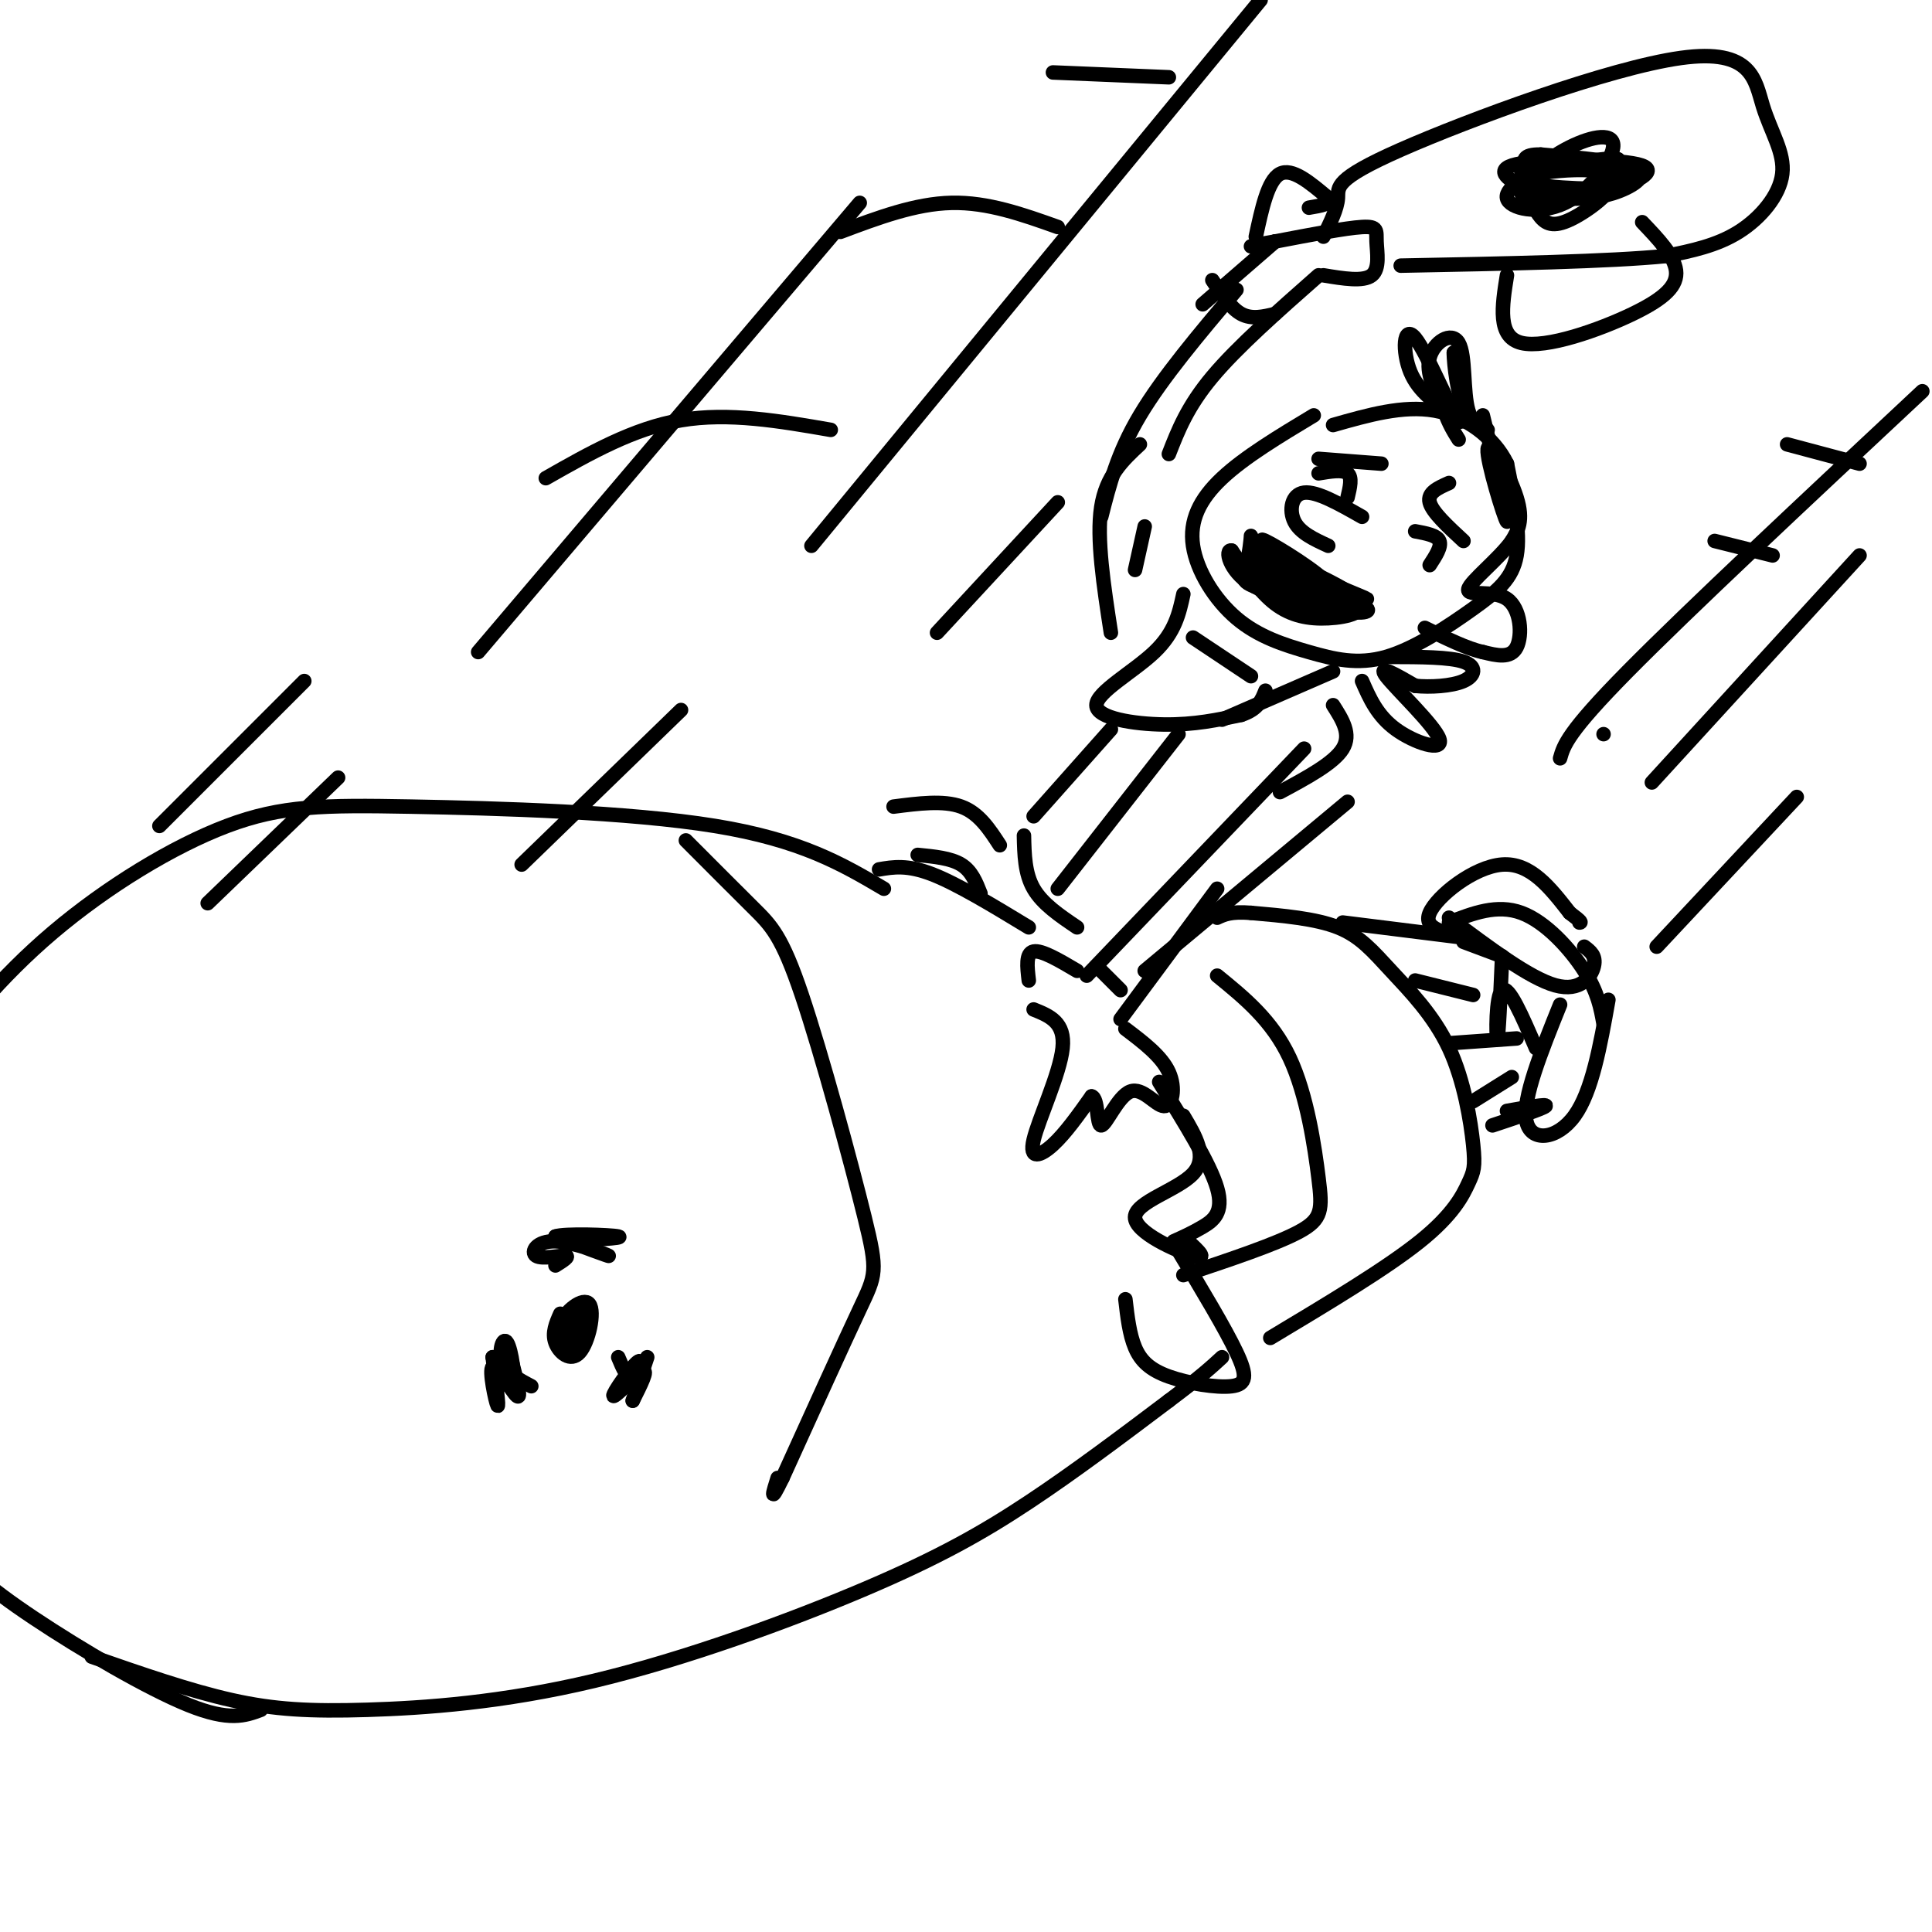<svg viewBox='0 0 400 400' version='1.1' xmlns='http://www.w3.org/2000/svg' xmlns:xlink='http://www.w3.org/1999/xlink'><g fill='none' stroke='rgb(0,0,0)' stroke-width='3' stroke-linecap='round' stroke-linejoin='round'><path d='M270,155c0.000,0.000 -45.000,47.000 -45,47'/><path d='M279,166c0.000,0.000 -42.000,35.000 -42,35'/><path d='M223,201c-3.667,-2.167 -7.333,-4.333 -9,-4c-1.667,0.333 -1.333,3.167 -1,6'/><path d='M214,209c3.286,1.321 6.571,2.643 6,8c-0.571,5.357 -5.000,14.750 -6,19c-1.000,4.250 1.429,3.357 4,1c2.571,-2.357 5.286,-6.179 8,-10'/><path d='M226,227c1.428,0.308 0.999,6.077 2,6c1.001,-0.077 3.433,-6.000 6,-7c2.567,-1.000 5.268,2.923 7,3c1.732,0.077 2.495,-3.692 1,-7c-1.495,-3.308 -5.247,-6.154 -9,-9'/><path d='M272,86c-7.174,4.314 -14.348,8.628 -19,13c-4.652,4.372 -6.783,8.801 -6,14c0.783,5.199 4.478,11.167 9,15c4.522,3.833 9.869,5.530 15,7c5.131,1.470 10.045,2.714 16,1c5.955,-1.714 12.949,-6.384 18,-10c5.051,-3.616 8.157,-6.176 9,-11c0.843,-4.824 -0.579,-11.912 -2,-19'/><path d='M312,96c-2.711,-5.533 -8.489,-9.867 -15,-11c-6.511,-1.133 -13.756,0.933 -21,3'/><path d='M228,107c1.667,-6.583 3.333,-13.167 8,-21c4.667,-7.833 12.333,-16.917 20,-26'/><path d='M242,94c1.917,-4.917 3.833,-9.833 9,-16c5.167,-6.167 13.583,-13.583 22,-21'/><path d='M274,57c4.131,0.685 8.262,1.369 10,0c1.738,-1.369 1.083,-4.792 1,-7c-0.083,-2.208 0.405,-3.202 -3,-3c-3.405,0.202 -10.702,1.601 -18,3'/><path d='M264,50c-3.833,0.667 -4.417,0.833 -5,1'/><path d='M274,49c1.430,-2.882 2.859,-5.765 3,-8c0.141,-2.235 -1.007,-3.823 13,-10c14.007,-6.177 43.171,-16.942 58,-19c14.829,-2.058 15.325,4.593 17,10c1.675,5.407 4.528,9.571 4,14c-0.528,4.429 -4.437,9.123 -9,12c-4.563,2.877 -9.782,3.939 -15,5'/><path d='M345,53c-11.667,1.167 -33.333,1.583 -55,2'/><path d='M322,33c-5.225,2.914 -10.450,5.828 -10,8c0.450,2.172 6.574,3.604 12,1c5.426,-2.604 10.153,-9.242 10,-12c-0.153,-2.758 -5.185,-1.636 -10,1c-4.815,2.636 -9.412,6.787 -9,9c0.412,2.213 5.832,2.490 10,1c4.168,-1.490 7.084,-4.745 10,-8'/><path d='M335,33c-1.867,-0.756 -11.533,1.356 -16,3c-4.467,1.644 -3.733,2.822 -3,4'/><path d='M312,57c-1.024,6.387 -2.048,12.774 3,14c5.048,1.226 16.167,-2.708 23,-6c6.833,-3.292 9.381,-5.940 9,-9c-0.381,-3.060 -3.690,-6.530 -7,-10'/><path d='M273,95c0.000,0.000 13.000,1.000 13,1'/><path d='M300,100c-2.250,1.000 -4.500,2.000 -4,4c0.500,2.000 3.750,5.000 7,8'/><path d='M293,110c2.250,0.417 4.500,0.833 5,2c0.500,1.167 -0.750,3.083 -2,5'/><path d='M273,98c2.500,-0.417 5.000,-0.833 6,0c1.000,0.833 0.500,2.917 0,5'/><path d='M282,107c-4.689,-2.667 -9.378,-5.333 -12,-5c-2.622,0.333 -3.178,3.667 -2,6c1.178,2.333 4.089,3.667 7,5'/><path d='M259,113c9.702,4.173 19.405,8.345 22,11c2.595,2.655 -1.917,3.792 -6,4c-4.083,0.208 -7.738,-0.512 -11,-3c-3.262,-2.488 -6.131,-6.744 -9,-11'/><path d='M255,114c-1.464,-0.405 -0.625,4.083 4,7c4.625,2.917 13.036,4.262 14,3c0.964,-1.262 -5.518,-5.131 -12,-9'/><path d='M261,115c-0.333,0.500 4.833,6.250 10,12'/><path d='M245,123c-0.857,3.958 -1.714,7.917 -6,12c-4.286,4.083 -12.000,8.292 -12,11c0.000,2.708 7.714,3.917 14,4c6.286,0.083 11.143,-0.958 16,-2'/><path d='M257,148c3.500,-1.167 4.250,-3.083 5,-5'/><path d='M247,132c0.000,0.000 12.000,8.000 12,8'/><path d='M253,149c0.000,0.000 23.000,-10.000 23,-10'/><path d='M282,141c1.577,3.601 3.155,7.202 7,10c3.845,2.798 9.958,4.792 9,2c-0.958,-2.792 -8.988,-10.369 -11,-13c-2.012,-2.631 1.994,-0.315 6,2'/><path d='M293,142c3.012,0.310 7.542,0.083 10,-1c2.458,-1.083 2.845,-3.024 0,-4c-2.845,-0.976 -8.923,-0.988 -15,-1'/><path d='M276,146c1.917,3.000 3.833,6.000 2,9c-1.833,3.000 -7.417,6.000 -13,9'/><path d='M236,92c-3.500,3.250 -7.000,6.500 -8,13c-1.000,6.500 0.500,16.250 2,26'/><path d='M237,109c0.000,0.000 -2.000,9.000 -2,9'/><path d='M230,151c0.000,0.000 -16.000,18.000 -16,18'/><path d='M252,202c5.685,4.631 11.369,9.262 15,17c3.631,7.738 5.208,18.583 6,25c0.792,6.417 0.798,8.405 -4,11c-4.798,2.595 -14.399,5.798 -24,9'/><path d='M240,224c5.267,8.467 10.533,16.933 12,22c1.467,5.067 -0.867,6.733 -3,8c-2.133,1.267 -4.067,2.133 -6,3'/><path d='M233,269c0.419,3.630 0.839,7.260 2,10c1.161,2.740 3.064,4.590 7,6c3.936,1.410 9.906,2.380 13,2c3.094,-0.380 3.313,-2.108 1,-7c-2.313,-4.892 -7.156,-12.946 -12,-21'/><path d='M301,86c-3.643,-2.423 -7.286,-4.845 -9,-9c-1.714,-4.155 -1.500,-10.042 1,-7c2.500,3.042 7.286,15.012 9,17c1.714,1.988 0.357,-6.006 -1,-14'/><path d='M301,73c-0.069,0.019 0.258,7.067 2,11c1.742,3.933 4.898,4.753 5,5c0.102,0.247 -2.849,-0.078 -4,-4c-1.151,-3.922 -0.502,-11.441 -2,-14c-1.498,-2.559 -5.142,-0.160 -6,3c-0.858,3.160 1.071,7.080 3,11'/><path d='M299,85c1.000,2.833 2.000,4.417 3,6'/><path d='M307,86c2.750,11.238 5.500,22.476 5,22c-0.500,-0.476 -4.250,-12.667 -4,-15c0.250,-2.333 4.500,5.190 6,10c1.500,4.810 0.250,6.905 -1,9'/><path d='M313,112c-2.624,3.692 -8.683,8.423 -9,10c-0.317,1.577 5.107,0.002 8,2c2.893,1.998 3.255,7.571 2,10c-1.255,2.429 -4.128,1.715 -7,1'/><path d='M307,135c-3.167,-0.667 -7.583,-2.833 -12,-5'/><path d='M207,175c-2.167,-3.333 -4.333,-6.667 -8,-8c-3.667,-1.333 -8.833,-0.667 -14,0'/><path d='M203,185c-0.917,-2.333 -1.833,-4.667 -4,-6c-2.167,-1.333 -5.583,-1.667 -9,-2'/><path d='M183,184c-8.568,-5.048 -17.135,-10.096 -35,-13c-17.865,-2.904 -45.027,-3.665 -63,-4c-17.973,-0.335 -26.755,-0.244 -38,4c-11.245,4.244 -24.952,12.640 -36,22c-11.048,9.360 -19.435,19.684 -25,28c-5.565,8.316 -8.306,14.623 -10,27c-1.694,12.377 -2.341,30.822 -2,40c0.341,9.178 1.671,9.089 3,9'/><path d='M-23,297c1.979,5.115 5.427,13.402 10,20c4.573,6.598 10.270,11.507 20,18c9.730,6.493 23.494,14.569 32,18c8.506,3.431 11.753,2.215 15,1'/><path d='M19,343c10.118,3.520 20.235,7.040 29,9c8.765,1.960 16.177,2.359 28,2c11.823,-0.359 28.056,-1.478 47,-6c18.944,-4.522 40.600,-12.448 56,-19c15.400,-6.552 24.543,-11.729 34,-18c9.457,-6.271 19.229,-13.635 29,-21'/><path d='M242,290c6.667,-5.000 8.833,-7.000 11,-9'/><path d='M263,277c12.019,-7.204 24.038,-14.408 31,-20c6.962,-5.592 8.869,-9.571 10,-12c1.131,-2.429 1.488,-3.308 1,-8c-0.488,-4.692 -1.822,-13.196 -5,-20c-3.178,-6.804 -8.202,-11.909 -12,-16c-3.798,-4.091 -6.371,-7.169 -11,-9c-4.629,-1.831 -11.315,-2.416 -18,-3'/><path d='M259,189c-4.167,-0.333 -5.583,0.333 -7,1'/><path d='M278,191c0.000,0.000 24.000,3.000 24,3'/><path d='M293,203c0.000,0.000 12.000,3.000 12,3'/><path d='M300,216c0.000,0.000 14.000,-1.000 14,-1'/><path d='M305,228c0.000,0.000 8.000,-5.000 8,-5'/><path d='M300,191c4.978,-1.933 9.956,-3.867 15,-2c5.044,1.867 10.156,7.533 13,12c2.844,4.467 3.422,7.733 4,11'/><path d='M304,194c-4.733,-0.778 -9.467,-1.556 -8,-5c1.467,-3.444 9.133,-9.556 15,-10c5.867,-0.444 9.933,4.778 14,10'/><path d='M325,189c2.667,2.000 2.333,2.000 2,2'/><path d='M300,190c8.356,6.267 16.711,12.533 22,14c5.289,1.467 7.511,-1.867 8,-4c0.489,-2.133 -0.756,-3.067 -2,-4'/><path d='M323,208c-3.911,9.711 -7.822,19.422 -7,24c0.822,4.578 6.378,4.022 10,-1c3.622,-5.022 5.311,-14.511 7,-24'/><path d='M309,233c5.250,-1.750 10.500,-3.500 11,-4c0.500,-0.500 -3.750,0.250 -8,1'/><path d='M303,195c0.000,0.000 8.000,3.000 8,3'/><path d='M311,198c-0.378,8.556 -0.756,17.111 -1,17c-0.244,-0.111 -0.356,-8.889 1,-10c1.356,-1.111 4.178,5.444 7,12'/><path d='M142,174c5.161,5.177 10.322,10.354 14,14c3.678,3.646 5.872,5.761 10,18c4.128,12.239 10.188,34.603 13,46c2.812,11.397 2.375,11.828 -1,19c-3.375,7.172 -9.687,21.086 -16,35'/><path d='M162,306c-2.833,5.833 -1.917,2.917 -1,0'/><path d='M245,231c2.565,4.310 5.131,8.619 2,12c-3.131,3.381 -11.958,5.833 -12,9c-0.042,3.167 8.702,7.048 12,8c3.298,0.952 1.149,-1.024 -1,-3'/><path d='M212,173c0.083,3.917 0.167,7.833 2,11c1.833,3.167 5.417,5.583 9,8'/><path d='M182,180c2.917,-0.500 5.833,-1.000 11,1c5.167,2.000 12.583,6.500 20,11'/><path d='M244,152c0.000,0.000 -25.000,32.000 -25,32'/><path d='M116,272c-0.876,1.984 -1.751,3.968 -1,6c0.751,2.032 3.129,4.112 5,2c1.871,-2.112 3.234,-8.415 2,-10c-1.234,-1.585 -5.067,1.547 -6,4c-0.933,2.453 1.033,4.226 3,6'/><path d='M119,280c0.822,-1.067 1.378,-6.733 1,-8c-0.378,-1.267 -1.689,1.867 -3,5'/><path d='M106,282c1.024,3.935 2.048,7.869 1,7c-1.048,-0.869 -4.167,-6.542 -5,-6c-0.833,0.542 0.619,7.298 1,8c0.381,0.702 -0.310,-4.649 -1,-10'/><path d='M102,281c0.777,0.118 3.219,5.413 4,5c0.781,-0.413 -0.097,-6.534 -1,-8c-0.903,-1.466 -1.829,1.724 -1,4c0.829,2.276 3.415,3.638 6,5'/><path d='M128,281c0.952,2.292 1.904,4.584 3,4c1.096,-0.584 2.335,-4.043 1,-3c-1.335,1.043 -5.244,6.589 -5,7c0.244,0.411 4.641,-4.311 6,-5c1.359,-0.689 -0.321,2.656 -2,6'/><path d='M131,290c0.167,-0.500 1.583,-4.750 3,-9'/><path d='M115,262c1.541,-0.967 3.081,-1.933 2,-2c-1.081,-0.067 -4.785,0.766 -6,0c-1.215,-0.766 0.057,-3.129 4,-3c3.943,0.129 10.555,2.751 11,3c0.445,0.249 -5.278,-1.876 -11,-4'/><path d='M115,256c1.711,-0.667 11.489,-0.333 13,0c1.511,0.333 -5.244,0.667 -12,1'/><path d='M99,135c0.000,0.000 79.000,-93.000 79,-93'/><path d='M168,113c0.000,0.000 93.000,-113.000 93,-113'/><path d='M113,99c9.083,-5.167 18.167,-10.333 28,-12c9.833,-1.667 20.417,0.167 31,2'/><path d='M174,48c7.750,-2.917 15.500,-5.833 23,-6c7.500,-0.167 14.750,2.417 22,5'/><path d='M218,15c0.000,0.000 24.000,1.000 24,1'/><path d='M332,152c0.000,0.000 0.000,0.000 0,0'/><path d='M323,157c0.750,-2.667 1.500,-5.333 14,-18c12.500,-12.667 36.750,-35.333 61,-58'/><path d='M342,162c0.000,0.000 43.000,-47.000 43,-47'/><path d='M355,112c0.000,0.000 12.000,3.000 12,3'/><path d='M370,92c0.000,0.000 15.000,4.000 15,4'/><path d='M343,196c0.000,0.000 29.000,-31.000 29,-31'/><path d='M33,171c0.000,0.000 30.000,-30.000 30,-30'/><path d='M43,187c0.000,0.000 27.000,-26.000 27,-26'/><path d='M108,179c0.000,0.000 33.000,-32.000 33,-32'/><path d='M194,131c0.000,0.000 25.000,-27.000 25,-27'/><path d='M260,49c1.250,-5.833 2.500,-11.667 5,-13c2.500,-1.333 6.250,1.833 10,5'/><path d='M275,41c1.000,1.167 -1.500,1.583 -4,2'/><path d='M264,50c0.000,0.000 -15.000,13.000 -15,13'/><path d='M251,58c1.917,2.917 3.833,5.833 6,7c2.167,1.167 4.583,0.583 7,0'/><path d='M227,200c0.000,0.000 5.000,5.000 5,5'/><path d='M232,211c0.000,0.000 20.000,-27.000 20,-27'/><path d='M260,114c2.173,2.661 4.345,5.321 8,7c3.655,1.679 8.792,2.375 7,0c-1.792,-2.375 -10.512,-7.821 -13,-9c-2.488,-1.179 1.256,1.911 5,5'/><path d='M267,117c5.201,2.640 15.703,6.738 16,7c0.297,0.262 -9.612,-3.314 -14,-4c-4.388,-0.686 -3.254,1.518 0,3c3.254,1.482 8.627,2.241 14,3'/><path d='M283,126c1.171,0.883 -2.903,1.590 -8,-1c-5.097,-2.590 -11.217,-8.476 -14,-10c-2.783,-1.524 -2.231,1.313 0,4c2.231,2.687 6.139,5.223 9,7c2.861,1.777 4.675,2.793 3,1c-1.675,-1.793 -6.837,-6.397 -12,-11'/><path d='M261,116c-2.284,-3.128 -1.993,-5.449 -2,-5c-0.007,0.449 -0.311,3.667 -1,6c-0.689,2.333 -1.762,3.782 4,5c5.762,1.218 18.361,2.205 20,2c1.639,-0.205 -7.680,-1.603 -17,-3'/><path d='M265,121c0.867,0.644 11.533,3.756 14,5c2.467,1.244 -3.267,0.622 -9,0'/><path d='M316,39c0.866,2.261 1.732,4.521 3,6c1.268,1.479 2.939,2.176 7,0c4.061,-2.176 10.514,-7.227 7,-9c-3.514,-1.773 -16.993,-0.269 -18,1c-1.007,1.269 10.460,2.303 17,2c6.540,-0.303 8.154,-1.944 5,-3c-3.154,-1.056 -11.077,-1.528 -19,-2'/><path d='M318,34c-3.746,0.115 -3.610,1.403 -2,3c1.610,1.597 4.694,3.502 8,4c3.306,0.498 6.834,-0.413 11,-2c4.166,-1.587 8.969,-3.850 4,-5c-4.969,-1.150 -19.712,-1.186 -25,0c-5.288,1.186 -1.121,3.594 2,5c3.121,1.406 5.197,1.810 8,2c2.803,0.190 6.331,0.167 10,-1c3.669,-1.167 7.477,-3.476 5,-5c-2.477,-1.524 -11.238,-2.262 -20,-3'/><path d='M319,32c-3.911,-0.067 -3.689,1.267 -3,3c0.689,1.733 1.844,3.867 3,6'/></g>
</svg>